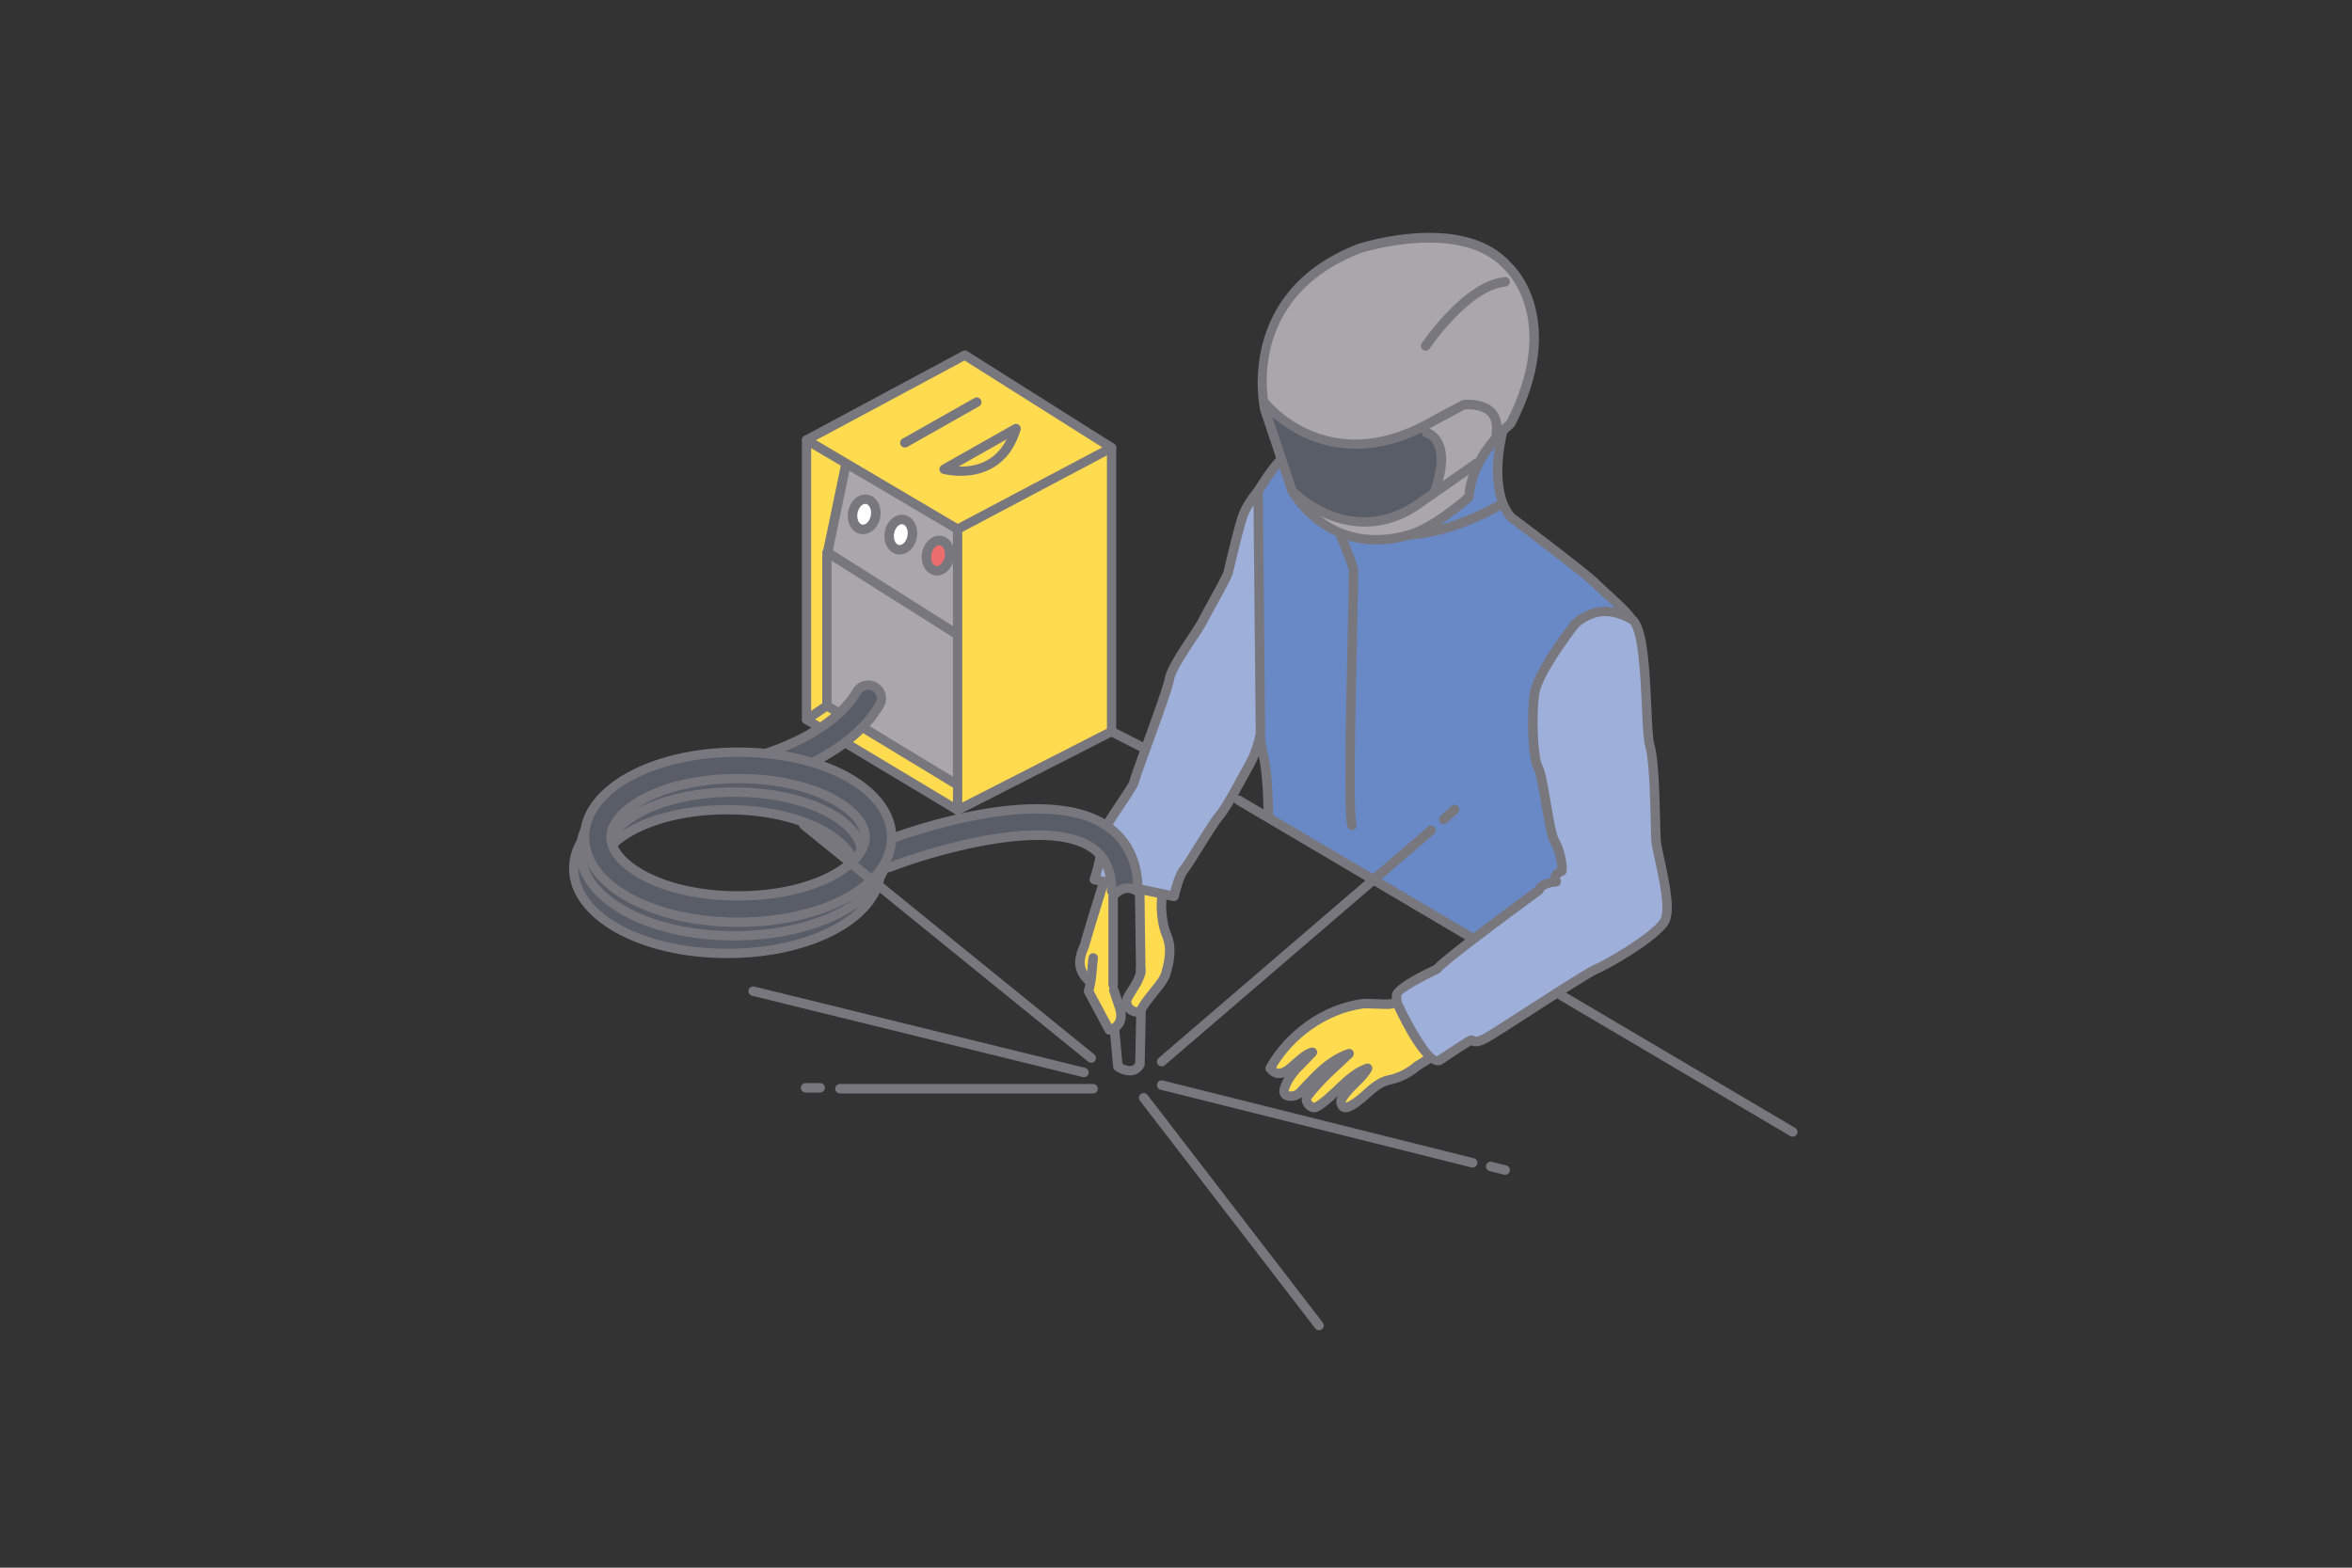 <?xml version="1.0" encoding="utf-8"?>
<!-- Generator: Adobe Illustrator 24.2.1, SVG Export Plug-In . SVG Version: 6.00 Build 0)  -->
<svg version="1.1" xmlns="http://www.w3.org/2000/svg" xmlns:xlink="http://www.w3.org/1999/xlink" x="0px" y="0px"
	 viewBox="0 0 600 400" style="enable-background:new 0 0 600 400;" xml:space="preserve">
<rect x="0" y="0" width="600" height="400" fill="#333333" stroke="none"/>
<style type="text/css">
	.st0{fill:#AAA6AA;}
	.st1{fill:#595D67;}
	.st2{fill:#FFDB4F;}
	.st3{fill:#6989C6;}
	.st4{fill:#79777E;}
	.st5{fill:#9EAFD9;}
	.st6{fill:#FFFFFF;}
	.st7{fill:#EC6D6D;}
</style>
<g id="レイヤー_1">
	<path class="st0" d="M321.92,103.24l8.6,22.94c0,0,11.06,25.81,44.25,0.82c0,0,2.98-15.44,10.36-18.67c0,0,16.6-29.51-4.15-43.58
		c0,0-15.91-10.38-39.89,1.15C341.09,65.91,320.96,70.71,321.92,103.24z"/>
	<path class="st1" d="M322.88,103.49l6.92,22.83c0,0,18.45,16.37,36.2-1.15c0,0,7.15-13.83-4.61-15.68
		C361.38,109.49,340.17,121.94,322.88,103.49z"/>
	<polygon class="st0" points="215.55,118.25 211.4,141.76 211.4,179.81 243.56,200.21 243.56,135.54 	"/>
	<polygon class="st2" points="205.29,112.48 205.29,183.5 208.98,186.26 213.59,181.65 211.4,179.46 211.4,140.84 215.55,118.25 
		243.56,135.54 243.56,200.33 220.74,185.8 216.12,189.49 244.25,206.55 283.45,186.72 283.45,114.56 245.64,90.35 	"/>
	<path class="st3" d="M327.26,117.33c0,0-6.23,7.15-6.23,8.99l0.23,64.1c0,0,1.84,13.83,1.61,17.75l52.8,31.36l17.29-13.14
		l5.53-4.38l-2.77-8.99l-3.23-17.06l-2.08-9.68l1.15-10.38c0,0,7.15-16.14,10.38-17.29c3.23-1.15,11.76-2.31,14.53,0
		c0,0-17.06-16.83-23.06-20.75s-10.61-9.45-10.61-9.45s-1.38-14.99,0.46-17.98c0,0-9.42,9.21-8.51,16.6c0,0-8.76,9.67-20.77,10.38
		c-19.6,1.15-24.21-11.07-24.21-11.07L327.26,117.33z"/>
	<path class="st2" d="M281.43,225.29c0,0-7.09,18.85-6.23,21.27c0.86,2.42,2.08,3.98,2.08,3.98l-0.52,2.25l6.4,10.55
		c0,0,2.94-0.17,3.11-3.8l-1.9-6.74l-0.69-27.15L281.43,225.29z"/>
	<path class="st2" d="M290.94,226.84v21.27c0,0-7.44,7.26-0.69,10.03l6.57-7.95c0,0,2.51-7.71,1.56-9.86
		c-0.95-2.15-1.9-12.8-1.9-12.8L290.94,226.84z"/>
	<path class="st2" d="M358.73,255.55c0,0-4.32,1.21-7.26,0.69s-19.89,2.42-26.98,16.08c0,0,1.04,2.25,3.98,0.86
		c0,0-3.98,8.65,3.46,6.23c0,0,1.38,5.19,4.67,3.29l8.65-6.74c0,0-4.32,6.57-2.25,7.09c2.08,0.52,9.16-6.57,9.16-6.57
		s11.59-1.73,13.83-10.55l-5.01-8.99L358.73,255.55z"/>
</g>
<g id="レイヤー_2">
	<g>
		<path class="st4" d="M244.29,207.89c-0.21,0-0.42-0.05-0.61-0.17l-38.54-23.12c-0.36-0.21-0.58-0.6-0.58-1.02v-71.31
			c0-0.44,0.24-0.84,0.63-1.05l40.37-21.66c0.38-0.19,0.83-0.18,1.19,0.04l37.44,23.62c0.55,0.35,0.72,1.08,0.37,1.64
			c-0.36,0.56-1.08,0.72-1.64,0.37l-36.86-23.25l-39.14,21v69.93l37.96,22.78c0.56,0.34,0.75,1.07,0.41,1.63
			C245.09,207.68,244.69,207.89,244.29,207.89z"/>
		<path class="st4" d="M244.29,136.21c-0.2,0-0.41-0.05-0.6-0.16l-38.54-22.75c-0.56-0.34-0.75-1.06-0.42-1.63
			c0.33-0.56,1.07-0.74,1.63-0.42L244.9,134c0.56,0.34,0.75,1.06,0.42,1.63C245.09,136,244.7,136.21,244.29,136.21z"/>
		<path class="st4" d="M244.29,207.89c-0.22,0-0.43-0.06-0.62-0.17c-0.36-0.22-0.57-0.6-0.57-1.01v-71.68
			c0-0.44,0.24-0.84,0.63-1.05l39.27-20.79c0.37-0.2,0.82-0.18,1.17,0.03c0.36,0.21,0.58,0.6,0.58,1.02v72.41
			c0,0.44-0.25,0.85-0.65,1.06l-39.27,20.06C244.66,207.84,244.48,207.89,244.29,207.89z M245.48,135.74v69.02l36.9-18.84V116.2
			L245.48,135.74z"/>
	</g>
	<path class="st4" d="M323.54,209.43c-0.66,0-1.21-0.54-1.21-1.21c0-1.1-0.04-10.92-1.38-15.89c-1.41-5.28-2.18-26.18-1.59-31.1
		c0.31-2.6-0.14-9.61-0.54-15.79c-0.39-5.92-0.61-9.62-0.43-10.97c0.39-2.94,1.37-9.39,1.37-9.39c0.02-0.16,0.09-0.31,0.16-0.44
		c0.14-0.23,3.42-5.62,5.84-8.04c0.48-0.47,1.24-0.47,1.72,0c0.47,0.47,0.47,1.24,0,1.71c-1.96,1.96-4.74,6.38-5.36,7.38
		c-0.18,1.19-0.98,6.52-1.33,9.11c-0.15,1.18,0.15,5.91,0.45,10.49c0.41,6.28,0.87,13.4,0.53,16.23
		c-0.54,4.57,0.19,25.16,1.53,30.19c1.39,5.17,1.46,14.67,1.46,16.52C324.75,208.89,324.21,209.43,323.54,209.43z"/>
	<g>
		<path class="st5" d="M401.95,159.03c0,0-9.76,12.3-10.54,18.15c-0.78,5.86-0.39,16.2,0.98,18.74s2.73,16.2,4.1,18.54
			s2.15,6.05,1.95,7.81c0,0-2.73,0.98-1.37,2.73c0,0-3.9,0.2-4.49,2.15c0,0-24.59,17.96-25.96,20.1c0,0-9.95,4.68-10.34,6.44v1.95
			c0,0,7.42,16.2,10.74,15.03c0,0,7.61-5.07,8.2-5.27s0.59,1.37,4.29-0.78c3.71-2.15,25.18-16.4,27.72-17.37
			c2.54-0.98,15.03-8.2,17.37-12.1s-1.95-17.37-2.15-20.88c-0.2-3.51-0.2-19.52-1.56-24.01c-1.37-4.49-0.2-30.06-4.88-32.4
			C411.32,155.51,407.03,154.93,401.95,159.03z"/>
		<path class="st4" d="M366.89,271.81c-3.97,0-8.96-9.66-11.71-15.67c-0.08-0.15-0.11-0.33-0.11-0.5v-1.95
			c0.36-1.79,3.98-4.21,10.79-7.42c2.74-3.03,21.2-16.59,25.72-19.9c0.71-1.47,2.54-2.11,3.9-2.38c0.01-0.23,0.05-0.43,0.09-0.61
			c0.27-0.94,1.07-1.55,1.69-1.89c-0.04-1.72-0.75-4.58-1.82-6.42c-0.75-1.28-1.34-4.53-2.21-9.71c-0.6-3.47-1.32-7.78-1.91-8.87
			c-1.64-3.04-1.84-13.95-1.11-19.47c0.81-6.12,10.38-18.23,10.78-18.74c0.06-0.07,0.12-0.14,0.19-0.19
			c6.08-4.89,11.18-3.4,15.35-1.31c3.48,1.74,4.15,10.83,4.72,23.49c0.19,4.26,0.36,8.28,0.78,9.64c1.01,3.34,1.29,11.83,1.49,20.24
			c0.04,1.81,0.08,3.25,0.12,4.04c0.05,0.95,0.47,2.85,0.95,5.06c1.6,7.31,2.78,13.61,1.03,16.52
			c-2.64,4.41-15.64,11.71-17.97,12.62c-1.47,0.56-10.88,6.63-17.75,11.06c-4.49,2.9-8.37,5.4-9.79,6.22
			c-2.54,1.46-3.8,1.51-4.81,1.04c-1.07,0.64-4.51,2.89-7.62,4.96C367.43,271.77,367.17,271.81,366.89,271.81z M357.49,255.38
			c3.42,7.41,7.58,13.88,9.08,14.13c5-3.32,7.78-5.09,8.26-5.26c0.68-0.22,1.21,0.09,1.42,0.22c0.43,0.29,1.86-0.44,2.65-0.9
			c1.36-0.8,5.23-3.29,9.69-6.17c9.66-6.22,16.61-10.68,18.19-11.29c2.42-0.94,14.62-8.02,16.77-11.6c1.4-2.33-0.3-10.12-1.31-14.77
			c-0.53-2.4-0.94-4.3-1-5.43c-0.05-0.81-0.08-2.28-0.12-4.12c-0.13-5.69-0.38-16.29-1.39-19.6c-0.49-1.65-0.66-5.44-0.88-10.24
			c-0.31-7.06-0.9-20.2-3.38-21.44c-4.23-2.11-7.99-2.75-12.65,0.95c-2.72,3.44-9.61,12.97-10.2,17.45
			c-0.79,5.92-0.32,15.85,0.84,18c0.72,1.34,1.29,4.53,2.16,9.62c0.6,3.52,1.34,7.9,1.92,8.89c1.52,2.59,2.33,6.59,2.11,8.55
			c-0.05,0.46-0.36,0.85-0.8,1c-0.43,0.16-0.9,0.5-0.95,0.66c0.28,0.36,0.4,0.93,0.22,1.34c-0.19,0.42-0.53,0.78-0.97,0.8
			c-1.25,0.07-3.18,0.56-3.39,1.29c-0.08,0.26-0.23,0.47-0.45,0.63c-9.34,6.83-24.57,18.23-25.66,19.79
			c-0.12,0.17-0.31,0.35-0.5,0.44c-4.12,1.93-8.87,4.6-9.65,5.61V255.38z M398.44,222.27h0.03H398.44z"/>
	</g>
	<path class="st4" d="M335.21,283.79c-0.83,0-1.62-0.4-2.3-1.18c-0.73-0.84-0.97-1.78-0.76-2.67c-0.61,0.49-1.56,0.94-2.96,0.94
		c-1.01-0.01-1.76-0.31-2.27-0.89c-0.48-0.56-0.66-1.3-0.53-2.2c0.29-1,0.7-1.99,1.27-2.95c-0.3,0.11-0.59,0.18-0.87,0.22
		c-0.94,0.15-2.38-0.04-3.73-1.73c-0.3-0.39-0.34-0.92-0.1-1.35c2.54-4.51,6.01-8.33,10.31-11.36c4.42-3.11,9.23-5.04,14.31-5.74
		c0.26-0.02,0.87-0.07,5.3,0.12c1.58,0.03,1.71,0.01,2.57-0.33l0.39-0.15c0.61-0.22,1.32,0.08,1.56,0.7s-0.07,1.32-0.7,1.56
		l-0.36,0.15c-1.11,0.44-1.58,0.57-3.56,0.49c-3.83-0.16-4.72-0.15-4.94-0.12c-4.62,0.64-9.08,2.44-13.17,5.32
		c-3.75,2.64-6.83,5.94-9.15,9.79c0.44,0.33,0.77,0.3,0.91,0.27c0.3-0.04,0.98-0.26,2.1-1.17c1.19-1.07,2.1-1.88,2.73-2.39
		c1.27-1.03,2.35-1.62,3.3-1.82c0.46-0.1,1.04,0.12,1.3,0.59c0.26,0.46,0.19,1.03-0.16,1.41c-0.9,0.97-2.32,2.44-4.23,4.38
		c-1.37,1.56-2.3,3.13-2.73,4.62c0,0.05,0.02,0.11,0.02,0.14c0.06,0,0.14,0.03,0.43,0.04c1.04,0,1.45-0.39,1.69-0.68
		c2.68-2.88,4.59-4.8,5.74-5.81c2.38-2.06,4.79-3.5,7.17-4.3c0.56-0.19,1.14,0.04,1.42,0.53c0.29,0.49,0.2,1.11-0.21,1.5
		c-3.12,2.91-4.92,4.58-5.36,5.02c-1.97,1.92-3.6,3.72-4.88,5.36c-0.36,0.39-0.39,0.54-0.04,0.94c0.36,0.42,0.51,0.39,0.87,0.16
		c1.11-0.64,3.08-2.33,5.91-5.05c2.51-2.44,4.87-4.04,7-4.74c0.46-0.15,0.99-0.01,1.31,0.38c0.32,0.38,0.37,0.91,0.14,1.35
		c-0.63,1.17-1.75,2.52-3.46,4.14c-1.53,1.48-2.55,2.66-3.02,3.52c-0.22,0.35-0.17,0.46-0.12,0.56c0.8-0.28,2.22-1.09,4.83-3.49
		c2.24-2.06,4.23-3.22,6.08-3.53c2.41-0.55,4.62-1.65,6.49-3.29l3.18-2c0.59-0.36,1.31-0.17,1.67,0.39
		c0.35,0.57,0.18,1.31-0.39,1.67l-3.03,1.89c-2.03,1.78-4.58,3.07-7.46,3.72c-1.42,0.24-3.05,1.22-4.91,2.93
		c-2.37,2.19-4.21,3.49-5.6,3.98c-1.31,0.42-2.41,0-3-1.14c-0.49-0.93-0.44-1.96,0.15-2.89c-2.07,1.91-3.53,3.08-4.51,3.66
		C336.33,283.61,335.76,283.79,335.21,283.79z"/>
	<g>
		<path class="st5" d="M320.95,125.26c0,0-2.54,2.93-3.71,5.86c-1.17,2.93-3.51,13.27-3.9,14.83c-0.39,1.56-5.27,9.95-6.64,12.69
			s-7.81,11.13-8.39,14.64c-0.59,3.51-8.59,24.2-8.98,26.15c-0.39,1.95-9.56,13.47-8.59,15.42c0.98,1.95-1.56,9.56-1.56,9.56
			l20.3,4.29c0,0,1.17-5.27,2.54-6.83c1.37-1.56,6.83-11.13,8.98-13.66c2.15-2.54,5.27-8.78,7.61-12.88s2.93-8.2,2.93-8.2
			L320.95,125.26z"/>
		<path class="st4" d="M299.48,229.92c-0.09,0-0.16-0.01-0.25-0.02l-20.31-4.3c-0.34-0.07-0.63-0.29-0.8-0.58
			c-0.17-0.3-0.21-0.66-0.1-0.99c1.27-3.8,2.03-7.83,1.63-8.63c-0.82-1.65,1-4.67,5.35-11.16c1.33-1.98,2.98-4.45,3.14-5.05
			c0.17-0.83,1.29-3.94,3.27-9.37c2.27-6.23,5.37-14.76,5.71-16.74c0.43-2.59,3.34-6.97,5.91-10.85c1.11-1.69,2.17-3.28,2.6-4.13
			c0.49-0.97,1.4-2.63,2.4-4.45c1.56-2.84,3.93-7.12,4.14-7.98l0.39-1.66c0.84-3.53,2.57-10.87,3.56-13.34
			c1.24-3.08,3.81-6.07,3.92-6.2c0.32-0.38,0.85-0.51,1.33-0.34c0.47,0.17,0.79,0.62,0.79,1.12l0.59,61.88
			c-0.03,0.36-0.66,4.56-3.08,8.81c-0.63,1.11-1.32,2.37-2.03,3.68c-2,3.66-4.07,7.44-5.71,9.38c-1.11,1.31-3.25,4.77-5.14,7.8
			c-1.96,3.15-3.18,5.13-3.84,5.88c-0.85,0.97-1.84,4.38-2.27,6.3C300.54,229.54,300.04,229.92,299.48,229.92z M280.74,223.51
			l17.84,3.77c0.46-1.78,1.38-4.89,2.53-6.2c0.56-0.64,2.12-3.14,3.62-5.56c2.03-3.26,4.13-6.64,5.34-8.09
			c1.49-1.75,3.59-5.59,5.43-8.98c0.72-1.32,1.41-2.6,2.06-3.72c2.2-3.84,2.78-7.73,2.78-7.77l-0.56-58.07
			c-0.53,0.83-1.04,1.75-1.41,2.67c-0.92,2.3-2.69,9.8-3.45,13l-0.4,1.69c-0.27,1.08-1.9,4.09-4.37,8.56
			c-0.98,1.79-1.89,3.42-2.36,4.37c-0.49,0.98-1.54,2.56-2.75,4.39c-2.19,3.3-5.19,7.83-5.54,9.91c-0.36,2.2-3.26,10.15-5.81,17.17
			c-1.49,4.09-3.03,8.33-3.17,9.03c-0.19,0.95-1.33,2.68-3.5,5.91c-1.81,2.7-5.18,7.72-5.14,8.91
			C282.76,216.19,281.54,220.89,280.74,223.51z"/>
	</g>
	<path class="st4" d="M282.99,264.01c-0.44,0-0.85-0.24-1.07-0.63l-5.3-9.91c-0.15-0.28-0.18-0.61-0.09-0.91
		c0.61-2.09,0.77-4.07,0.91-5.81c0.07-0.91,0.14-1.75,0.26-2.5c0.1-0.66,0.71-1.19,1.38-1c0.66,0.1,1.11,0.72,1,1.38
		c-0.11,0.7-0.17,1.48-0.24,2.33c-0.14,1.73-0.29,3.68-0.87,5.82l4.58,8.54c0.29-0.16,0.6-0.41,0.83-0.77
		c0.42-0.66,0.48-1.58,0.2-2.73l-1.59-4.75c-0.21-0.63,0.13-1.32,0.77-1.53c0.63-0.24,1.32,0.12,1.53,0.76l1.62,4.84
		c0.48,1.94,0.31,3.5-0.5,4.75c-1.12,1.72-3,2.09-3.21,2.13C283.13,264.01,283.06,264.01,282.99,264.01z"/>
	<path class="st4" d="M290,259.4c-0.4,0-0.82-0.08-1.27-0.25c-1.41-0.55-2.27-1.56-2.5-2.95c-0.36-1.26,0.63-2.78,1.67-4.38
		c0.44-0.69,0.9-1.39,1.21-2.05c0.7-1.55,0.7-1.69,0.68-1.86c-0.02-0.16-0.03-0.35-0.01-0.62c0.03-0.67,0.59-1.18,1.26-1.15
		c0.66,0.03,1.18,0.6,1.15,1.26c0,0.15,0,0.25,0.01,0.33c0.06,0.73-0.04,1.18-0.89,3.05c-0.36,0.76-0.87,1.56-1.38,2.35
		c-0.51,0.8-1.38,2.13-1.33,2.56c0.09,0.49,0.25,0.9,1.01,1.2c0.46,0.19,0.51,0.12,0.67-0.27c1.12-1.83,2.26-3.23,3.27-4.47
		c1.26-1.55,2.35-2.88,2.73-4.17c1.2-4.13,1.22-6.83,0.06-9.29c-1.02-2.57-1.5-6.68-1.15-9.62c0.09-0.66,0.6-1.15,1.35-1.05
		c0.66,0.08,1.14,0.68,1.05,1.35c-0.3,2.54,0.12,6.22,0.97,8.37c1.75,3.71,1,7.61,0.04,10.93c-0.53,1.75-1.75,3.26-3.18,5.01
		c-0.96,1.18-2.05,2.52-3.01,4.07C291.95,258.8,291.08,259.4,290,259.4z"/>
	<path class="st4" d="M288.2,274.4c-1.88,0-3.52-1.13-3.73-1.28c-0.29-0.2-0.47-0.53-0.5-0.87l-0.8-8.84
		c-0.06-0.66,0.43-1.25,1.1-1.31c0.66-0.05,1.25,0.43,1.31,1.1l0.75,8.24c0.59,0.31,1.52,0.71,2.28,0.51
		c0.26-0.05,0.63-0.19,0.99-0.7l0.26-13.06c0.02-0.66,0.55-1.18,1.21-1.18c0.68,0.01,1.22,0.56,1.21,1.23l-0.27,13.4
		c0,0.21-0.06,0.41-0.17,0.59c-0.65,1.12-1.6,1.84-2.74,2.09C288.8,274.37,288.5,274.4,288.2,274.4z"/>
	<path class="st4" d="M277.68,251.34c-0.29,0-0.58-0.1-0.82-0.32c-4.06-3.71-2.3-7.92-1.54-9.72c0.11-0.26,0.21-0.48,0.25-0.63
		c0.24-1.18,4.19-13.89,4.64-15.34c0.2-0.64,0.88-1,1.52-0.8c0.64,0.19,0.99,0.87,0.8,1.51c-1.75,5.64-4.42,14.3-4.58,15.11
		c-0.07,0.32-0.21,0.66-0.39,1.09c-0.94,2.24-1.64,4.63,0.94,7c0.49,0.45,0.53,1.21,0.08,1.71
		C278.34,251.21,278.01,251.34,277.68,251.34z"/>
	<path class="st4" d="M351.14,138.93c-15.4,0-22.56-13.04-22.64-13.2l-7-20.93c-0.1-0.4-6.83-30.32,24.92-42.55
		c1.16-0.37,27.23-8.65,39.16,4.94c0.52,0.46,14.95,13.98,0.85,41.47c-0.08,0.15-0.19,0.29-0.32,0.39
		c-0.09,0.08-9.5,7.65-10.15,17.81c-0.02,0.31-0.16,0.61-0.39,0.82c-0.36,0.32-8.77,7.95-15.69,9.95l0,0
		C356.71,138.54,353.8,138.93,351.14,138.93z M364.57,61.9c-9.04,0-17.19,2.58-17.34,2.63c-29.69,11.43-23.68,38.47-23.41,39.61
		l6.89,20.64c0.28,0.48,8.95,16.17,28.49,10.52l0,0c5.63-1.63,12.72-7.65,14.38-9.1c0.91-10.22,9.32-17.64,10.81-18.87
		c13.02-25.6,0.02-37.93-0.54-38.45C379.08,63.44,371.56,61.9,364.57,61.9z M359.54,136.46h0.03H359.54z"/>
	<path class="st4" d="M416.01,159.07c-0.46,0-0.9-0.27-1.11-0.72c-0.43-0.98-3.67-3.94-5.81-5.9c-1.19-1.09-2.31-2.11-3.11-2.91
		c-1.96-1.96-14.82-11.77-21.34-16.68c-6.52-7.68-2.69-22.38-2.52-23c0.18-0.64,0.85-1.02,1.48-0.85c0.65,0.17,1.03,0.83,0.86,1.48
		c-0.04,0.14-3.67,14.1,1.84,20.63c0.57,0.4,18.83,14.14,21.4,16.71c0.77,0.77,1.87,1.77,3.03,2.83c3.47,3.18,5.8,5.36,6.39,6.7
		c0.27,0.61,0,1.33-0.61,1.6C416.34,159.03,416.17,159.07,416.01,159.07z"/>
	<path class="st4" d="M359.54,137.67c-0.63,0-1.17-0.49-1.21-1.14c-0.04-0.66,0.47-1.24,1.14-1.28c11.31-0.66,22.84-7.6,22.96-7.66
		c0.56-0.35,1.31-0.17,1.66,0.41c0.34,0.57,0.16,1.31-0.41,1.66c-0.49,0.3-12.15,7.31-24.07,8.01
		C359.58,137.67,359.56,137.67,359.54,137.67z"/>
	<path class="st4" d="M345.91,114.5c-15.22,0-24.1-10.8-24.21-10.95c-0.42-0.52-0.33-1.28,0.19-1.7c0.53-0.42,1.28-0.33,1.7,0.19
		c0.62,0.77,15.36,18.63,40.21,5l9-4.84c0.13-0.07,0.28-0.12,0.43-0.14c0.22-0.03,5.28-0.6,8.07,2.31c1.48,1.55,2.02,3.73,1.57,6.46
		c-0.1,0.66-0.72,1.13-1.38,1c-0.66-0.11-1.11-0.73-1-1.39c0.31-1.94,0-3.42-0.94-4.39c-1.68-1.76-4.96-1.65-5.82-1.6l-8.77,4.72
		C357.84,113.06,351.46,114.5,345.91,114.5z"/>
	<path class="st4" d="M348.16,134.37c-10.81,0-18.64-7.54-18.75-7.65c-0.47-0.47-0.48-1.23-0.02-1.71c0.48-0.48,1.24-0.48,1.72-0.02
		c0.59,0.58,14.7,14.1,30.94,1.97l13.86-9.7c0.56-0.38,1.31-0.25,1.69,0.3c0.39,0.54,0.25,1.3-0.29,1.68l-13.83,9.68
		C358.06,132.96,352.83,134.37,348.16,134.37z"/>
	<path class="st4" d="M365.99,126.6c-0.14,0-0.28-0.02-0.41-0.07c-0.63-0.23-0.95-0.92-0.73-1.55c2.35-6.49,1.75-9.85,0.85-11.53
		c-0.83-1.53-2.05-1.87-2.06-1.87c-0.65-0.15-1.05-0.8-0.9-1.45c0.15-0.65,0.82-1.04,1.45-0.9c0.22,0.05,2.29,0.6,3.63,3.07
		c1.66,3.07,1.43,7.61-0.7,13.5C366.95,126.3,366.48,126.6,365.99,126.6z"/>
	<path class="st4" d="M363.69,89.48c-0.23,0-0.46-0.07-0.67-0.2c-0.56-0.37-0.7-1.12-0.33-1.68c0.44-0.65,10.81-15.94,21.17-16.9
		c0.63-0.1,1.26,0.43,1.32,1.09c0.06,0.66-0.43,1.25-1.09,1.31c-9.22,0.86-19.3,15.69-19.4,15.84
		C364.46,89.29,364.07,89.48,363.69,89.48z"/>
	<path class="st4" d="M344.89,211.8c-0.52,0-1-0.33-1.15-0.85c-0.9-2.93-0.52-23.77,0.04-48.66c0.19-8.27,0.36-16.08,0.27-16.87
		c-0.23-1.14-1.95-5.43-3.04-8.03c-0.26-0.61,0.03-1.32,0.64-1.58c0.63-0.27,1.33,0.03,1.58,0.65c0.29,0.68,2.83,6.73,3.18,8.53
		c0.14,0.66,0.05,4.78-0.22,17.36c-0.38,16.87-1.01,45.1-0.15,47.89c0.2,0.64-0.15,1.31-0.8,1.51
		C345.13,211.78,345.01,211.8,344.89,211.8z"/>
	<path class="st4" d="M243.45,200.97c-0.21,0-0.42-0.05-0.61-0.17l-32.51-19.71c-0.36-0.22-0.57-0.6-0.57-1.02v-39.08
		c0-0.66,0.53-1.19,1.19-1.19s1.19,0.53,1.19,1.19v38.41l31.94,19.36c0.56,0.34,0.74,1.07,0.4,1.63
		C244.24,200.77,243.85,200.97,243.45,200.97z"/>
	<path class="st4" d="M205.76,184.77c-0.38,0-0.75-0.18-0.98-0.52c-0.37-0.54-0.23-1.28,0.32-1.65l5.18-3.51
		c0.55-0.37,1.29-0.23,1.65,0.32c0.37,0.54,0.23,1.28-0.32,1.65l-5.18,3.51C206.22,184.7,205.98,184.77,205.76,184.77z"/>
	<g>
		<path class="st1" d="M195.2,199.17c-1.48,0-2.84-0.98-3.25-2.48c-0.49-1.79,0.57-3.64,2.36-4.14c0.18-0.05,17.8-5,24.27-16.09
			c0.94-1.6,3-2.16,4.6-1.21c1.6,0.94,2.15,3,1.21,4.6c-7.87,13.48-27.47,18.96-28.31,19.19
			C195.79,199.13,195.49,199.17,195.2,199.17z"/>
		<path class="st4" d="M195.2,200.36c-2.04,0-3.85-1.38-4.39-3.35c-0.66-2.42,0.77-4.93,3.19-5.59c0.18-0.05,17.4-4.99,23.55-15.54
			c0.61-1.06,1.61-1.81,2.79-2.11c1.18-0.31,2.4-0.13,3.44,0.48c1.04,0.61,1.79,1.6,2.1,2.77c0.31,1.18,0.14,2.4-0.47,3.46
			c-8.08,13.85-28.17,19.5-29.02,19.73C196.01,200.3,195.61,200.36,195.2,200.36z M221.49,175.98c-0.18,0-0.36,0.02-0.54,0.07
			c-0.57,0.15-1.04,0.51-1.34,1.01c-6.77,11.61-24.81,16.59-24.99,16.64c-1.14,0.31-1.83,1.52-1.52,2.68
			c0.31,1.12,1.5,1.83,2.67,1.52c0.81-0.22,19.99-5.61,27.59-18.64c0.29-0.5,0.37-1.09,0.22-1.65c-0.15-0.56-0.51-1.03-1.01-1.33
			C222.25,176.09,221.87,175.98,221.49,175.98z"/>
	</g>
	<g>
		<path class="st1" d="M185.52,243.26c-21.96,0-39.16-9.52-39.16-21.69c0-12.16,17.2-21.7,39.16-21.7s39.16,9.53,39.16,21.7
			C224.68,233.74,207.48,243.26,185.52,243.26z M185.52,206.61c-19.11,0-32.43,7.89-32.43,14.96c0,7.08,13.32,14.97,32.43,14.97
			s32.43-7.89,32.43-14.97C217.95,214.49,204.63,206.61,185.52,206.61z"/>
		<path class="st4" d="M185.52,244.46c-22.63,0-40.35-10.05-40.35-22.88c0-12.83,17.72-22.89,40.35-22.89s40.35,10.05,40.35,22.89
			C225.87,234.41,208.15,244.46,185.52,244.46z M185.52,201.06c-21.29,0-37.98,9.01-37.98,20.51c0,11.5,16.68,20.5,37.98,20.5
			s37.98-9.01,37.98-20.5C223.5,210.07,206.82,201.06,185.52,201.06z M185.52,237.73c-20.11,0-33.62-8.36-33.62-16.16
			c0-7.8,13.51-16.15,33.62-16.15s33.62,8.35,33.62,16.15C219.14,229.37,205.63,237.73,185.52,237.73z M185.52,207.79
			c-19.36,0-31.24,8.03-31.24,13.78s11.89,13.78,31.24,13.78s31.24-8.02,31.24-13.78S204.88,207.79,185.52,207.79z"/>
	</g>
	<g>
		<path class="st1" d="M187.25,238.77c-21.96,0-39.16-9.52-39.16-21.69c0-12.16,17.2-21.7,39.16-21.7s39.16,9.53,39.16,21.7
			C226.41,229.24,209.21,238.77,187.25,238.77z M187.25,202.11c-19.11,0-32.43,7.89-32.43,14.96c0,7.08,13.32,14.97,32.43,14.97
			s32.43-7.89,32.43-14.97C219.68,210,206.36,202.11,187.25,202.11z"/>
		<path class="st4" d="M187.25,239.96c-22.63,0-40.35-10.05-40.35-22.88s17.72-22.88,40.35-22.88s40.35,10.05,40.35,22.88
			S209.88,239.96,187.25,239.96z M187.25,196.57c-21.29,0-37.98,9.01-37.98,20.51c0,11.5,16.68,20.5,37.98,20.5
			s37.98-9.01,37.98-20.5C225.23,205.58,208.54,196.57,187.25,196.57z M187.25,233.23c-20.11,0-33.62-8.36-33.62-16.16
			s13.51-16.15,33.62-16.15s33.62,8.35,33.62,16.15S207.36,233.23,187.25,233.23z M187.25,203.3c-19.36,0-31.24,8.02-31.24,13.78
			s11.89,13.78,31.24,13.78s31.24-8.02,31.24-13.78S206.61,203.3,187.25,203.3z"/>
	</g>
	<g>
		<path class="st1" d="M283.6,227.36c0-5.13-1.64-8.74-5.01-11.04c-11.62-7.92-40.95,0.8-51.27,4.83c-1.74,0.7-3.69-0.17-4.36-1.9
			c-0.68-1.73,0.17-3.69,1.91-4.36c1.65-0.66,40.57-15.69,57.52-4.13c5.27,3.6,7.95,9.18,7.95,16.6"/>
		<path class="st4" d="M290.33,228.55c-0.66,0-1.19-0.53-1.19-1.19c0-7-2.5-12.25-7.43-15.62c-16.67-11.38-56.02,4.09-56.41,4.26
			c-0.55,0.21-0.97,0.62-1.21,1.14c-0.24,0.54-0.25,1.14-0.03,1.68c0.22,0.55,0.63,0.98,1.16,1.21c0.52,0.22,1.12,0.24,1.65,0.02
			c0.38-0.15,37.86-14.61,52.38-4.71c3.72,2.54,5.52,6.46,5.52,12.02c0,0.66-0.53,1.19-1.19,1.19s-1.19-0.53-1.19-1.19
			c0-4.71-1.47-8-4.49-10.06c-11.13-7.61-40.69,1.25-50.17,4.96c-1.12,0.45-2.37,0.44-3.47-0.05c-1.12-0.48-1.98-1.38-2.43-2.52
			c-0.44-1.14-0.42-2.38,0.07-3.49c0.49-1.11,1.38-1.96,2.51-2.4c1.65-0.66,40.93-16.08,58.62-4.01c5.62,3.84,8.46,9.75,8.46,17.58
			C291.52,228.02,290.99,228.55,290.33,228.55z"/>
	</g>
	<g>
		<path class="st1" d="M188.29,235.31c-21.96,0-39.16-9.52-39.16-21.69c0-12.16,17.2-21.7,39.16-21.7s39.16,9.53,39.16,21.7
			C227.45,225.79,210.25,235.31,188.29,235.31z M188.29,198.66c-19.11,0-32.43,7.89-32.43,14.96c0,7.08,13.32,14.97,32.43,14.97
			s32.43-7.89,32.43-14.97C220.72,206.54,207.4,198.66,188.29,198.66z"/>
		<path class="st4" d="M188.29,236.5c-22.63,0-40.35-10.05-40.35-22.88c0-12.83,17.72-22.89,40.35-22.89s40.35,10.05,40.35,22.89
			C228.64,226.45,210.92,236.5,188.29,236.5z M188.29,193.11c-21.29,0-37.98,9.01-37.98,20.51c0,11.5,16.68,20.5,37.98,20.5
			s37.98-9.01,37.98-20.5C226.27,202.12,209.58,193.11,188.29,193.11z M188.29,229.78c-20.11,0-33.62-8.36-33.62-16.16
			c0-7.8,13.51-16.15,33.62-16.15s33.62,8.35,33.62,16.15C221.91,221.42,208.4,229.78,188.29,229.78z M188.29,199.84
			c-19.36,0-31.24,8.02-31.24,13.78c0,5.75,11.89,13.78,31.24,13.78s31.24-8.02,31.24-13.78
			C219.53,207.86,207.65,199.84,188.29,199.84z"/>
	</g>
	<path class="st4" d="M283.97,252.49c-0.67,0-1.21-0.54-1.21-1.21v-22.67c0-0.26,0.08-0.51,0.24-0.71c0.06-0.09,1.58-2.13,4.04-2.45
		c1.52-0.2,3.03,0.29,4.47,1.44c0.28,0.22,0.45,0.56,0.45,0.93l0.26,20.07c0.01,0.66-0.53,1.21-1.19,1.22c0,0-0.01,0-0.02,0
		c-0.66,0-1.2-0.53-1.21-1.19l-0.26-19.47c-0.75-0.49-1.48-0.7-2.18-0.6c-1.02,0.13-1.81,0.82-2.18,1.21v22.23
		C285.18,251.95,284.63,252.49,283.97,252.49z"/>
	<path class="st4" d="M243.97,162.95c-0.22,0-0.44-0.06-0.65-0.19l-32.85-20.75c-0.43-0.27-0.64-0.77-0.54-1.27l4.67-22.48
		c0.13-0.65,0.77-1.08,1.43-0.94c0.65,0.14,1.07,0.77,0.94,1.43l-4.5,21.66l32.15,20.3c0.56,0.36,0.73,1.1,0.37,1.67
		C244.76,162.75,244.37,162.95,243.97,162.95z"/>
	<path class="st4" d="M375.03,240.24c-0.21,0-0.43-0.05-0.62-0.16l-59.08-34.88c-0.57-0.34-0.77-1.08-0.43-1.65
		c0.34-0.58,1.08-0.78,1.66-0.43l59.08,34.87c0.57,0.34,0.77,1.08,0.43,1.66C375.85,240.03,375.44,240.24,375.03,240.24z"/>
	<path class="st4" d="M457.32,290.03c-0.21,0-0.43-0.05-0.61-0.16l-59.08-34.87c-0.58-0.34-0.77-1.08-0.43-1.66
		c0.33-0.57,1.1-0.75,1.65-0.43l59.09,34.87c0.57,0.34,0.77,1.08,0.43,1.65C458.14,289.82,457.73,290.03,457.32,290.03z"/>
	<path class="st4" d="M291.89,192.13c-0.19,0-0.37-0.04-0.55-0.14l-8.33-4.27c-0.6-0.31-0.83-1.03-0.52-1.63
		c0.3-0.59,1.04-0.84,1.63-0.52l8.33,4.27c0.6,0.31,0.83,1.03,0.52,1.63C292.76,191.89,292.33,192.13,291.89,192.13z"/>
	<g>
		
			<ellipse transform="matrix(0.178 -0.984 0.984 0.178 51.978 324.701)" class="st6" cx="220.45" cy="131.22" rx="3.89" ry="2.94"/>
		<path class="st4" d="M220.15,136.3c-0.2,0-0.41-0.02-0.61-0.05c-0.94-0.17-1.79-0.74-2.38-1.59c-0.78-1.13-1.07-2.65-0.79-4.17
			c0.23-1.28,0.84-2.42,1.71-3.22c0.95-0.87,2.12-1.23,3.29-1.05c0.94,0.17,1.79,0.74,2.38,1.59c0.78,1.12,1.07,2.64,0.79,4.17l0,0
			c-0.23,1.28-0.84,2.43-1.71,3.23C222.04,135.91,221.09,136.3,220.15,136.3z M220.75,128.56c-0.45,0-0.83,0.28-1.03,0.47
			c-0.48,0.44-0.83,1.12-0.97,1.88c-0.16,0.89-0.02,1.77,0.4,2.36c0.16,0.23,0.43,0.52,0.82,0.59c0.51,0.09,0.99-0.24,1.21-0.45
			c0.48-0.44,0.83-1.13,0.97-1.88l0,0c0.16-0.89,0.02-1.77-0.4-2.36c-0.15-0.23-0.43-0.52-0.82-0.59
			C220.87,128.57,220.8,128.56,220.75,128.56z"/>
	</g>
	<g>
		
			<ellipse transform="matrix(0.178 -0.984 0.984 0.178 54.545 338.15)" class="st6" cx="229.79" cy="136.41" rx="3.89" ry="2.94"/>
		<path class="st4" d="M229.49,141.48c-0.2,0-0.41-0.02-0.61-0.05c-2.25-0.41-3.67-3-3.17-5.76c0.51-2.81,2.73-4.7,5-4.27
			c2.28,0.42,3.68,2.95,3.17,5.76c-0.23,1.28-0.84,2.42-1.71,3.23C231.38,141.1,230.43,141.48,229.49,141.48z M230.08,133.75
			c-0.87,0-1.75,1.02-1.99,2.35c-0.26,1.41,0.32,2.79,1.23,2.95c0.52,0.1,0.99-0.24,1.21-0.45c0.48-0.44,0.83-1.13,0.97-1.88
			c0.26-1.4-0.32-2.78-1.22-2.95C230.21,133.76,230.14,133.75,230.08,133.75z"/>
	</g>
	<g>
		
			<ellipse transform="matrix(0.178 -0.984 0.984 0.178 57.083 351.911)" class="st7" cx="239.3" cy="141.77" rx="3.89" ry="2.94"/>
		<path class="st4" d="M239.02,146.85c-0.21,0-0.42-0.02-0.63-0.06c-2.25-0.41-3.67-2.99-3.17-5.76c0.23-1.28,0.84-2.42,1.71-3.23
			c0.95-0.87,2.13-1.25,3.29-1.05c2.25,0.41,3.67,2.99,3.17,5.76l0,0C242.92,145.06,241.07,146.85,239.02,146.85z M239.59,139.11
			c-0.45,0-0.83,0.28-1.03,0.47c-0.48,0.44-0.83,1.12-0.97,1.88c-0.26,1.41,0.32,2.79,1.23,2.95c0.9,0.17,1.92-0.92,2.18-2.33l0,0
			c0.26-1.4-0.32-2.78-1.23-2.95C239.72,139.12,239.65,139.11,239.59,139.11z M242.19,142.29h0.03H242.19z"/>
	</g>
	<path class="st4" d="M230.83,114.19c-0.42,0-0.83-0.22-1.05-0.61c-0.33-0.58-0.12-1.32,0.46-1.65l18.33-10.37
		c0.59-0.34,1.32-0.13,1.65,0.46c0.33,0.58,0.12,1.32-0.46,1.65l-18.33,10.37C231.23,114.14,231.03,114.19,230.83,114.19z"/>
	<path class="st4" d="M245.07,121.41c-2.62,0-4.5-0.51-4.55-0.53c-0.47-0.14-0.82-0.54-0.87-1.02s0.18-0.95,0.61-1.19l18.33-10.37
		c0.43-0.24,0.97-0.2,1.35,0.11c0.39,0.31,0.55,0.82,0.41,1.29C257.35,119.65,249.94,121.41,245.07,121.41z M244.54,119.03
		c3.64,0.15,9.12-0.79,12.26-6.94L244.54,119.03z"/>
	<path class="st4" d="M278.38,271.17c-0.27,0-0.54-0.09-0.76-0.27l-73.32-59.48c-0.52-0.42-0.6-1.18-0.18-1.7
		c0.42-0.51,1.19-0.6,1.7-0.18l73.32,59.49c0.52,0.42,0.6,1.18,0.18,1.7C279.08,271.02,278.73,271.17,278.38,271.17z"/>
	<path class="st4" d="M276.53,274.85c-0.09,0-0.19-0.01-0.29-0.03l-84.39-20.75c-0.65-0.16-1.04-0.81-0.89-1.46
		c0.16-0.65,0.82-1.03,1.46-0.89l84.39,20.75c0.65,0.16,1.04,0.81,0.89,1.46C277.57,274.49,277.08,274.85,276.53,274.85z"/>
	<path class="st4" d="M278.84,279h-64.56c-0.67,0-1.21-0.54-1.21-1.21s0.54-1.21,1.21-1.21h64.56c0.67,0,1.21,0.54,1.21,1.21
		S279.51,279,278.84,279z"/>
	<path class="st4" d="M296.36,272.09c-0.34,0-0.68-0.14-0.92-0.42c-0.44-0.51-0.38-1.27,0.13-1.71l68.71-59.02
		c0.52-0.44,1.28-0.38,1.71,0.13c0.43,0.51,0.37,1.27-0.13,1.7l-68.71,59.03C296.92,271.99,296.64,272.09,296.36,272.09z"/>
	<path class="st4" d="M375.68,297.91c-0.09,0-0.19-0.01-0.29-0.03l-79.32-19.83c-0.65-0.16-1.04-0.82-0.88-1.47
		c0.15-0.65,0.77-1.04,1.46-0.88l79.32,19.83c0.65,0.16,1.04,0.82,0.88,1.47C376.71,297.55,376.22,297.91,375.68,297.91z"/>
	<path class="st4" d="M336.48,339.41c-0.36,0-0.72-0.16-0.96-0.47l-44.72-58.1c-0.41-0.53-0.31-1.28,0.22-1.69
		c0.53-0.41,1.29-0.3,1.7,0.22l44.72,58.1c0.41,0.53,0.31,1.28-0.22,1.69C336.99,339.33,336.73,339.41,336.48,339.41z"/>
	<path class="st4" d="M368.29,210.3c-0.32,0-0.65-0.13-0.89-0.39c-0.46-0.49-0.42-1.26,0.07-1.71l2.77-2.54
		c0.49-0.46,1.25-0.43,1.71,0.08c0.46,0.49,0.42,1.26-0.07,1.71l-2.77,2.54C368.88,210.19,368.59,210.3,368.29,210.3z"/>
	<path class="st4" d="M383.97,299.75c-0.09,0-0.19-0.01-0.29-0.03l-3.69-0.92c-0.65-0.16-1.04-0.82-0.88-1.47
		c0.16-0.64,0.77-1.06,1.47-0.88l3.69,0.92c0.65,0.16,1.04,0.82,0.88,1.47C385.01,299.39,384.51,299.75,383.97,299.75z"/>
	<path class="st4" d="M209.21,278.77h-3.69c-0.67,0-1.21-0.54-1.21-1.21s0.54-1.21,1.21-1.21h3.69c0.67,0,1.21,0.54,1.21,1.21
		S209.88,278.77,209.21,278.77z"/>
</g>
</svg>

